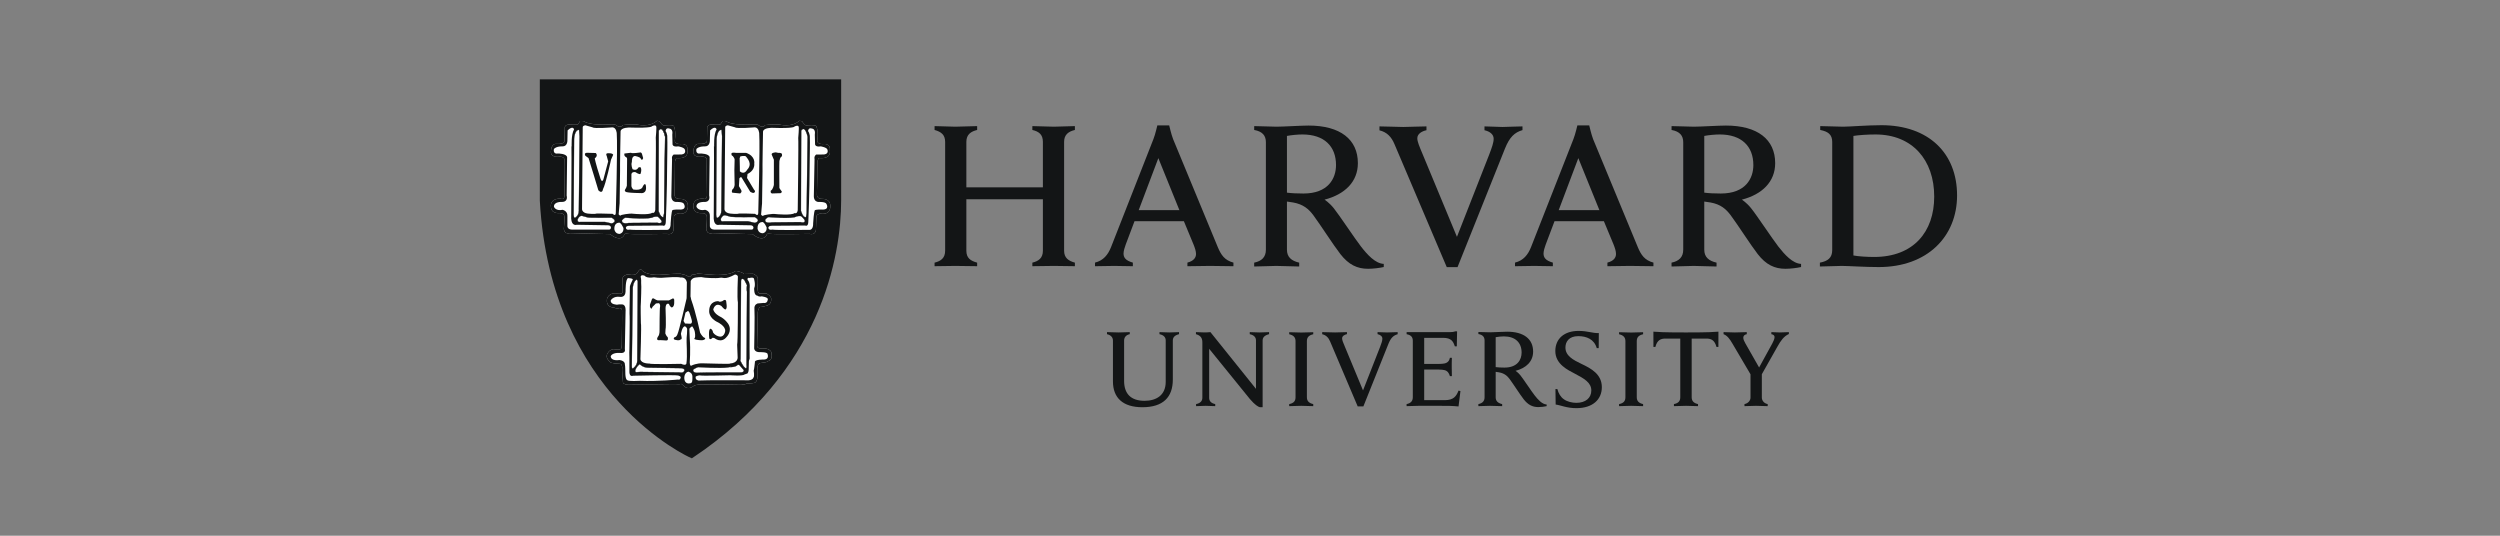 <svg width="140" height="30" viewBox="0 0 140 30" fill="none" xmlns="http://www.w3.org/2000/svg">
<rect x="0" y="0" width="140" height="30" fill="#808080" stroke="none"/>
<mask id="mask0_6966_10835" style="mask-type:luminance" maskUnits="userSpaceOnUse" x="28" y="3" width="84" height="24">
<path d="M28.371 3.499H111.371V26.499H28.371V3.499Z" fill="white"/>
</mask>
<g mask="url(#mask0_6966_10835)">
<path d="M62.325 19.075C62.325 18.897 62.215 18.766 61.992 18.714V18.599C62.116 18.599 62.528 18.617 62.643 18.617C62.743 18.617 63.142 18.599 63.266 18.599V18.714C63.059 18.757 62.95 18.887 62.95 19.075V21.328C62.95 22.042 63.32 22.445 64.094 22.445C64.761 22.445 65.28 22.128 65.28 21.381V19.066C65.28 18.898 65.18 18.766 64.931 18.714V18.599C65.022 18.599 65.362 18.617 65.478 18.617C65.578 18.617 65.935 18.599 66.026 18.599V18.714C65.785 18.775 65.678 18.89 65.678 19.066V21.257C65.678 22.241 65.138 22.805 63.972 22.805C62.887 22.805 62.325 22.283 62.325 21.359V19.075Z" fill="#131516"/>
<path d="M66.98 22.629C67.232 22.579 67.332 22.444 67.332 22.277V19.163C67.332 18.898 67.199 18.779 66.973 18.714V18.599C67.101 18.609 67.316 18.615 67.425 18.615C67.525 18.615 67.68 18.613 67.784 18.599L70.335 21.776V19.066C70.335 18.899 70.235 18.766 69.986 18.714V18.599C70.078 18.599 70.406 18.617 70.522 18.617C70.624 18.617 70.975 18.599 71.068 18.599V18.714C70.825 18.775 70.707 18.89 70.707 19.066V22.805H70.554C70.457 22.782 70.274 22.672 69.996 22.348L67.713 19.532V22.277C67.713 22.444 67.804 22.577 68.053 22.629V22.744C67.962 22.744 67.634 22.726 67.517 22.726C67.417 22.726 67.072 22.744 66.98 22.744V22.629Z" fill="#131516"/>
<path d="M87.105 21.789H87.213C87.27 22.021 87.396 22.234 87.573 22.356C87.756 22.493 88.043 22.559 88.276 22.559C88.789 22.559 89.114 22.289 89.114 21.863C89.114 21.422 88.698 21.193 88.198 20.929C87.827 20.732 87.098 20.407 87.098 19.66C87.098 18.964 87.599 18.531 88.4 18.531C88.929 18.531 89.177 18.668 89.534 18.651L89.527 19.495H89.418C89.275 18.997 88.849 18.824 88.382 18.824C87.859 18.824 87.664 19.14 87.664 19.462C87.664 19.923 88.09 20.155 88.572 20.383C89.114 20.639 89.703 20.962 89.703 21.682C89.703 22.363 89.2 22.857 88.28 22.857C87.733 22.857 87.404 22.691 87.117 22.654L87.105 21.789Z" fill="#131516"/>
<path d="M98.069 21.029L97.03 19.264C96.853 18.955 96.717 18.791 96.519 18.714V18.599C96.662 18.599 97.046 18.617 97.155 18.617C97.254 18.617 97.669 18.599 97.819 18.599V18.714C97.686 18.739 97.624 18.809 97.624 18.915C97.624 19.009 97.684 19.129 97.744 19.234C97.804 19.338 98.51 20.579 98.51 20.579L99.248 19.235C99.322 19.1 99.375 18.966 99.375 18.878C99.375 18.798 99.321 18.731 99.196 18.714V18.599C99.32 18.599 99.583 18.617 99.666 18.617C99.75 18.617 100.052 18.599 100.176 18.599V18.706C99.892 18.829 99.715 19.093 99.543 19.398L98.599 21.07M98.663 20.859V22.269C98.663 22.409 98.764 22.584 98.991 22.629V22.744C98.864 22.744 98.451 22.726 98.331 22.726C98.231 22.726 97.834 22.744 97.691 22.744V22.629C97.919 22.584 98.028 22.409 98.028 22.269V20.921" fill="#131516"/>
<path d="M78.771 18.599H81.206C81.281 18.599 81.413 18.59 81.489 18.556H81.597L81.581 19.394H81.472C81.38 19.13 81.284 18.919 80.812 18.919H79.755V20.38H80.57C80.689 20.38 80.833 20.369 80.895 20.353C81.078 20.311 81.159 20.203 81.196 20.038H81.305C81.297 20.164 81.297 20.452 81.297 20.537C81.297 20.623 81.305 20.927 81.305 21.064H81.196C81.143 20.899 81.072 20.773 80.895 20.727C80.833 20.71 80.686 20.695 80.57 20.695H79.755V22.409H80.905C81.407 22.409 81.553 22.187 81.678 21.874L81.785 21.9L81.678 22.761C81.305 22.726 81.08 22.726 80.656 22.726H79.441C79.324 22.726 78.894 22.744 78.769 22.744V22.629C78.989 22.585 79.117 22.47 79.117 22.247V19.079C79.117 18.882 79.017 18.759 78.771 18.716V18.599Z" fill="#131516"/>
<path d="M72.55 19.101C72.55 18.889 72.43 18.772 72.196 18.718V18.604C72.326 18.604 72.749 18.622 72.872 18.622C72.975 18.622 73.41 18.604 73.542 18.604V18.718C73.309 18.772 73.186 18.878 73.186 19.101V22.248C73.186 22.46 73.307 22.576 73.542 22.629V22.744C73.41 22.744 72.994 22.726 72.872 22.726C72.767 22.726 72.326 22.744 72.195 22.744V22.629C72.435 22.581 72.55 22.47 72.55 22.248V19.101Z" fill="#131516"/>
<path d="M91.023 19.101C91.023 18.889 90.902 18.772 90.668 18.718V18.604C90.799 18.604 91.222 18.622 91.344 18.622C91.448 18.622 91.882 18.604 92.014 18.604V18.718C91.781 18.772 91.659 18.878 91.659 19.101V22.248C91.659 22.46 91.779 22.576 92.014 22.629V22.744C91.883 22.744 91.467 22.726 91.344 22.726C91.241 22.726 90.799 22.744 90.668 22.744V22.629C90.907 22.581 91.023 22.47 91.023 22.248V19.101Z" fill="#131516"/>
<path d="M94.411 18.617C93.076 18.617 92.863 18.591 92.59 18.573L92.592 19.427H92.701C92.8 19.048 92.999 18.96 93.257 18.96H94.095V22.248C94.095 22.47 93.98 22.581 93.74 22.629V22.744C93.871 22.744 94.316 22.726 94.419 22.726C94.541 22.726 94.959 22.744 95.089 22.744V22.629C94.853 22.576 94.734 22.46 94.734 22.248V18.96H95.564C95.832 18.96 96.023 19.056 96.122 19.427H96.23L96.232 18.573C95.961 18.591 95.747 18.617 94.411 18.617Z" fill="#131516"/>
<path d="M83.758 22.248C83.758 22.46 83.886 22.576 84.121 22.629V22.744C83.991 22.744 83.564 22.726 83.442 22.726C83.337 22.726 82.921 22.744 82.789 22.744V22.629C83.007 22.584 83.136 22.47 83.136 22.248V19.069C83.136 18.873 83.036 18.75 82.79 18.706V18.592C82.921 18.592 83.334 18.609 83.45 18.609C83.641 18.609 84.184 18.575 84.398 18.575C85.334 18.575 85.855 18.985 85.855 19.688C85.855 20.24 85.467 20.613 84.87 20.766C84.87 20.766 85.006 20.85 85.142 21.017C85.307 21.223 85.753 21.901 85.938 22.138C86.122 22.375 86.359 22.64 86.612 22.652V22.745C86.49 22.773 86.296 22.797 86.147 22.797C85.829 22.797 85.576 22.678 85.329 22.363C85.116 22.088 84.754 21.518 84.541 21.229C84.405 21.046 84.24 20.902 83.938 20.85C83.88 20.839 83.825 20.831 83.758 20.822V22.248ZM83.758 20.558C83.883 20.576 84.066 20.585 84.247 20.585C84.98 20.585 85.21 20.139 85.21 19.744C85.21 19.185 84.858 18.838 84.217 18.838C84.084 18.838 83.892 18.856 83.758 18.883V20.558Z" fill="#131516"/>
<path d="M74.483 19.114C74.397 18.914 74.266 18.768 74.043 18.716V18.599C74.182 18.599 74.663 18.617 74.769 18.617C74.866 18.617 75.286 18.599 75.429 18.599V18.712C75.302 18.738 75.158 18.812 75.158 18.95C75.158 19.048 75.214 19.182 75.321 19.434L76.329 21.863L77.284 19.43C77.359 19.233 77.413 19.081 77.413 18.965C77.413 18.836 77.301 18.747 77.143 18.712V18.599C77.27 18.599 77.58 18.617 77.677 18.617C77.765 18.617 78.13 18.599 78.269 18.599V18.716C78.031 18.784 77.886 18.923 77.753 19.252L76.349 22.759H76.031L74.483 19.114Z" fill="#131516"/>
<path d="M78.083 8.054C77.921 7.674 77.672 7.398 77.25 7.299V7.078C77.512 7.078 78.384 7.111 78.584 7.111C78.769 7.111 79.613 7.078 79.882 7.078V7.293C79.643 7.342 79.369 7.484 79.369 7.744C79.369 7.928 79.477 8.182 79.677 8.658L81.589 13.263L83.398 8.65C83.54 8.277 83.645 7.992 83.645 7.771C83.645 7.525 83.431 7.359 83.131 7.293V7.078C83.37 7.078 83.952 7.111 84.137 7.111C84.305 7.111 84.996 7.078 85.259 7.078V7.286C84.808 7.416 84.532 7.69 84.281 8.313L81.621 14.961H81.019L78.083 8.054Z" fill="#131516"/>
<path d="M52.336 14.708C52.683 14.624 52.928 14.457 52.928 14.04V7.945C52.928 7.545 52.7 7.379 52.336 7.278V7.062C52.518 7.062 53.304 7.095 53.495 7.095C53.715 7.095 54.539 7.062 54.72 7.062V7.278C54.373 7.362 54.116 7.529 54.116 7.945V10.491H58.402V7.945C58.402 7.529 58.174 7.362 57.812 7.278V7.062C57.993 7.062 58.801 7.095 59.021 7.095C59.211 7.095 60.015 7.062 60.194 7.062V7.278C59.847 7.362 59.59 7.529 59.59 7.945V14.04C59.59 14.44 59.831 14.608 60.194 14.708V14.907C60.015 14.907 59.211 14.891 59.021 14.891C58.801 14.891 57.993 14.907 57.812 14.907V14.708C58.156 14.624 58.402 14.457 58.402 14.04V11.159H54.116V14.04C54.116 14.457 54.357 14.608 54.72 14.708V14.907C54.539 14.907 53.715 14.891 53.495 14.891C53.304 14.891 52.518 14.907 52.336 14.907V14.708Z" fill="#131516"/>
<path d="M101.914 14.708C102.359 14.624 102.604 14.437 102.604 14.007V7.945C102.604 7.527 102.362 7.362 101.932 7.278V7.062C102.18 7.062 102.986 7.095 103.209 7.095C103.57 7.095 104.575 7.011 105.358 7.011C107.995 7.011 109.596 8.571 109.596 10.943C109.596 13.248 107.93 14.956 105.211 14.956C104.427 14.956 103.498 14.891 103.134 14.891C102.913 14.891 102.161 14.924 101.914 14.924V14.708ZM103.791 14.306C104.06 14.358 104.556 14.39 104.947 14.39C107.162 14.39 108.316 12.978 108.316 11.008C108.316 8.966 107.099 7.53 105.028 7.53C104.605 7.53 104.076 7.563 103.791 7.612V14.306Z" fill="#131516"/>
<path d="M72.069 13.984C72.069 14.388 72.311 14.608 72.755 14.708V14.924C72.507 14.924 71.701 14.891 71.469 14.891C71.273 14.891 70.481 14.924 70.234 14.924V14.708C70.647 14.624 70.89 14.406 70.89 13.984V7.966C70.89 7.596 70.701 7.362 70.235 7.278V7.062C70.483 7.062 71.265 7.095 71.484 7.095C71.847 7.095 72.875 7.031 73.28 7.031C75.054 7.031 76.041 7.808 76.041 9.136C76.041 10.184 75.304 10.889 74.174 11.18C74.174 11.18 74.43 11.338 74.688 11.656C75.001 12.046 75.865 13.355 76.214 13.804C76.563 14.253 77.011 14.755 77.49 14.778V14.954C77.26 15.007 76.893 15.052 76.612 15.052C76.008 15.052 75.528 14.828 75.061 14.228C74.658 13.708 73.954 12.603 73.55 12.057C73.293 11.709 72.982 11.438 72.411 11.338C72.299 11.318 72.193 11.302 72.069 11.287V13.984ZM72.069 10.788C72.304 10.821 72.65 10.837 72.994 10.837C74.381 10.837 74.817 9.992 74.817 9.245C74.817 8.184 74.15 7.53 72.935 7.53C72.685 7.53 72.32 7.563 72.069 7.612V10.788Z" fill="#131516"/>
<path d="M95.439 13.984C95.439 14.388 95.682 14.608 96.127 14.708V14.924C95.879 14.924 95.074 14.891 94.842 14.891C94.642 14.891 93.854 14.924 93.606 14.924V14.708C94.017 14.624 94.261 14.406 94.261 13.984V7.966C94.261 7.596 94.07 7.362 93.607 7.278V7.062C93.855 7.062 94.635 7.095 94.856 7.095C95.219 7.095 96.247 7.031 96.65 7.031C98.426 7.031 99.41 7.808 99.41 9.136C99.41 10.184 98.675 10.889 97.544 11.18C97.544 11.18 97.802 11.338 98.058 11.656C98.374 12.046 99.237 13.355 99.585 13.804C99.936 14.253 100.383 14.755 100.86 14.778V14.954C100.633 15.007 100.264 15.052 99.986 15.052C99.38 15.052 98.898 14.828 98.432 14.228C98.029 13.708 97.328 12.603 96.921 12.057C96.663 11.709 96.353 11.438 95.784 11.338C95.67 11.318 95.565 11.302 95.439 11.287V13.984ZM95.439 10.788C95.677 10.821 96.022 10.837 96.366 10.837C97.753 10.837 98.188 9.992 98.188 9.245C98.188 8.184 97.52 7.53 96.308 7.53C96.055 7.53 95.692 7.563 95.439 7.612V10.788Z" fill="#131516"/>
<path d="M61.321 14.706C61.79 14.59 62.048 14.268 62.219 13.838L64.593 7.787C64.694 7.537 64.811 7.022 64.811 7.022H65.475C65.475 7.022 65.594 7.538 65.693 7.789L68.202 13.854C68.381 14.272 68.574 14.574 69.073 14.706L69.072 14.908C68.8 14.908 67.956 14.891 67.764 14.891C67.573 14.891 66.766 14.908 66.495 14.908L66.496 14.706C66.861 14.611 66.977 14.415 66.977 14.224C66.977 14.062 66.913 13.88 66.837 13.69L66.297 12.387H63.533L63.039 13.698C62.984 13.846 62.918 14.056 62.918 14.197C62.918 14.416 63.026 14.59 63.44 14.706L63.44 14.908C63.194 14.908 62.546 14.891 62.394 14.891L61.32 14.908L61.321 14.706ZM66.047 11.769L64.867 8.856L63.767 11.769H66.047Z" fill="#131516"/>
<path d="M84.841 14.706C85.31 14.59 85.568 14.268 85.738 13.838L88.113 7.787C88.214 7.537 88.333 7.022 88.333 7.022H88.997C88.997 7.022 89.115 7.538 89.213 7.789L91.723 13.854C91.9 14.272 92.096 14.574 92.593 14.706L92.592 14.908C92.321 14.908 91.476 14.891 91.282 14.891C91.093 14.891 90.287 14.908 90.015 14.908V14.706C90.383 14.611 90.496 14.415 90.496 14.224C90.496 14.062 90.434 13.88 90.359 13.69L89.817 12.387H87.053L86.558 13.698C86.503 13.846 86.438 14.056 86.438 14.197C86.438 14.416 86.546 14.59 86.96 14.706V14.908C86.714 14.908 86.067 14.891 85.914 14.891L84.84 14.908L84.841 14.706ZM89.567 11.769L88.386 8.856L87.287 11.769H89.567Z" fill="#131516"/>
<path d="M30.418 4.616H46.97V11.239C46.97 14.273 45.904 20.709 38.756 25.498C38.756 25.498 31.011 22.072 30.418 11.239V4.616Z" fill="#131516"/>
<path d="M30.383 4.598H46.951V11.226C46.951 14.261 45.884 20.701 38.729 25.493C38.729 25.493 30.977 22.065 30.383 11.226V4.598Z" stroke="#131516" stroke-width="0.307"/>
<path d="M42.945 13.126C42.945 13.126 42.797 13.625 42.141 13.113L39.887 13.055C39.887 13.055 39.592 13.155 39.552 12.829C39.552 12.829 39.606 12.175 39.579 12.118C39.579 12.118 39.592 11.934 39.296 11.934C39.296 11.934 38.841 11.99 38.828 11.563C38.828 11.563 38.748 11.109 39.378 11.124C39.378 11.124 39.579 11.223 39.592 10.953C39.592 10.953 39.566 9.105 39.579 8.964C39.579 8.964 39.633 8.794 39.324 8.765C39.324 8.765 38.882 8.864 38.828 8.553C38.828 8.553 38.801 8.084 39.096 8.055C39.096 8.055 39.458 8.084 39.525 7.984C39.525 7.984 39.606 8.04 39.592 7.701L39.606 7.117C39.606 7.117 39.645 6.961 39.873 6.976C39.873 6.976 40.289 7.005 40.344 6.961C40.344 6.961 40.437 6.834 40.464 6.776C40.464 6.776 40.679 6.762 40.719 6.82C40.719 6.82 41.041 7.047 42.261 6.961C42.261 6.961 42.449 6.961 42.489 7.018C42.489 7.018 42.717 7.203 42.851 7.005C42.851 7.005 43.052 6.961 43.656 6.976C43.656 6.976 44.314 7.16 44.768 6.762L44.916 6.791C44.916 6.791 45.104 7.117 45.238 7.018C45.238 7.018 45.641 6.976 45.707 7.061C45.707 7.061 45.841 7.273 45.774 7.829C45.774 7.829 45.695 8.07 46.083 8.07C46.083 8.07 46.527 7.984 46.472 8.424C46.472 8.424 46.593 8.922 45.856 8.851C45.856 8.851 45.761 8.993 45.774 9.093C45.774 9.093 45.761 10.711 45.748 10.897C45.748 10.897 45.735 11.153 46.056 11.138C46.056 11.138 46.486 11.109 46.5 11.521C46.5 11.521 46.553 12.061 45.935 11.961C45.935 11.961 45.748 11.99 45.72 12.118L45.695 12.829C45.695 12.829 45.707 13.184 45.333 13.098C45.279 13.098 43.241 13.142 43.066 13.085C43.066 13.085 42.971 13.071 42.945 13.126Z" fill="white"/>
<path d="M38.614 15.501C38.614 15.501 38.708 15.459 38.735 15.389C38.735 15.389 39.017 15.36 39.056 15.317L39.942 15.389C39.942 15.389 40.813 15.459 41.189 15.174C41.189 15.174 41.324 15.174 41.418 15.217C41.418 15.217 41.605 15.26 41.658 15.344L42.168 15.33C42.168 15.33 42.464 15.43 42.436 15.629V15.884C42.436 15.884 42.382 16.396 42.516 16.425H42.906C42.906 16.425 43.228 16.581 43.188 16.78C43.188 16.78 43.201 17.063 42.92 17.12C42.92 17.12 42.637 17.205 42.544 17.192C42.544 17.192 42.45 17.319 42.436 17.476L42.397 19.337C42.397 19.337 42.37 19.536 42.652 19.507C42.652 19.507 43.066 19.465 43.188 19.707C43.188 19.707 43.295 20.118 43.081 20.189L42.92 20.274L42.571 20.333C42.571 20.333 42.424 20.346 42.41 20.615V21.112C42.41 21.112 42.424 21.454 42.168 21.454L41.793 21.483C41.793 21.483 41.699 21.567 41.512 21.51C41.512 21.51 39.231 21.554 39.151 21.525L38.882 21.582C38.882 21.582 38.587 21.866 38.346 21.652L38.158 21.496C38.158 21.496 38.024 21.525 37.971 21.51C37.917 21.496 35.449 21.539 35.449 21.539C35.449 21.539 34.926 21.596 34.886 21.411C34.886 21.411 34.819 20.687 34.846 20.6C34.846 20.6 34.846 20.388 34.725 20.374C34.725 20.374 34.202 20.346 34.189 20.288C34.189 20.288 33.907 20.076 33.987 19.863C33.987 19.863 34.082 19.578 34.363 19.55C34.363 19.55 34.792 19.622 34.792 19.494C34.792 19.494 34.819 19.408 34.819 19.267C34.819 19.267 34.846 17.575 34.832 17.462C34.832 17.462 34.872 17.249 34.698 17.249C34.698 17.249 34.51 17.305 34.39 17.22C34.39 17.22 34.068 17.235 34.001 16.964C34.001 16.964 33.947 16.794 34.027 16.651C34.027 16.651 34.175 16.339 34.604 16.439C34.604 16.439 34.846 16.51 34.872 16.326L34.86 15.643C34.86 15.643 34.805 15.459 35.141 15.36C35.141 15.36 35.57 15.487 35.704 15.26C35.704 15.26 35.852 14.947 35.971 15.16C35.971 15.16 36.227 15.416 36.924 15.389C36.924 15.389 38.132 15.288 38.158 15.344C38.158 15.344 38.453 15.389 38.533 15.487L38.614 15.501Z" fill="white"/>
<path d="M34.968 13.126C34.968 13.126 34.82 13.625 34.163 13.112L31.91 13.055C31.91 13.055 31.615 13.155 31.575 12.828C31.575 12.828 31.628 12.175 31.601 12.118C31.601 12.118 31.615 11.933 31.319 11.933C31.319 11.933 30.864 11.991 30.851 11.564C30.851 11.564 30.77 11.108 31.4 11.124C31.4 11.124 31.601 11.223 31.615 10.953C31.615 10.953 31.588 9.106 31.601 8.964C31.601 8.964 31.655 8.795 31.347 8.766C31.347 8.766 30.904 8.864 30.851 8.552C30.851 8.552 30.824 8.084 31.118 8.055C31.118 8.055 31.48 8.084 31.548 7.986C31.548 7.986 31.628 8.041 31.615 7.699L31.628 7.117C31.628 7.117 31.669 6.961 31.896 6.975C31.896 6.975 32.313 7.004 32.367 6.961C32.367 6.961 32.46 6.834 32.486 6.776C32.486 6.776 32.702 6.763 32.742 6.818C32.742 6.818 33.063 7.047 34.285 6.961C34.285 6.961 34.472 6.961 34.512 7.018C34.512 7.018 34.74 7.203 34.874 7.004C34.874 7.004 35.075 6.961 35.679 6.975C35.679 6.975 36.335 7.16 36.792 6.763L36.939 6.792C36.939 6.792 37.126 7.117 37.262 7.018C37.262 7.018 37.663 6.975 37.731 7.061C37.731 7.061 37.865 7.274 37.797 7.829C37.797 7.829 37.717 8.07 38.106 8.07C38.106 8.07 38.548 7.986 38.495 8.424C38.495 8.424 38.616 8.922 37.879 8.851C37.879 8.851 37.784 8.993 37.797 9.093C37.797 9.093 37.784 10.711 37.771 10.897C37.771 10.897 37.758 11.151 38.08 11.138C38.08 11.138 38.509 11.108 38.522 11.522C38.522 11.522 38.575 12.061 37.959 11.961C37.959 11.961 37.771 11.991 37.743 12.118L37.717 12.828C37.717 12.828 37.731 13.184 37.354 13.099C37.301 13.099 35.263 13.141 35.088 13.085C35.088 13.085 34.995 13.071 34.968 13.126Z" fill="white"/>
<path d="M42.945 13.126C42.945 13.126 42.797 13.625 42.141 13.113L39.887 13.055C39.887 13.055 39.592 13.155 39.552 12.829C39.552 12.829 39.606 12.175 39.579 12.118C39.579 12.118 39.592 11.934 39.296 11.934C39.296 11.934 38.841 11.99 38.828 11.563C38.828 11.563 38.748 11.109 39.378 11.124C39.378 11.124 39.579 11.223 39.592 10.953C39.592 10.953 39.566 9.105 39.579 8.964C39.579 8.964 39.633 8.794 39.324 8.765C39.324 8.765 38.882 8.864 38.828 8.553C38.828 8.553 38.801 8.084 39.096 8.055C39.096 8.055 39.458 8.084 39.525 7.984C39.525 7.984 39.606 8.04 39.592 7.701L39.606 7.117C39.606 7.117 39.645 6.961 39.873 6.976C39.873 6.976 40.289 7.005 40.344 6.961C40.344 6.961 40.437 6.834 40.464 6.776C40.464 6.776 40.679 6.762 40.719 6.82C40.719 6.82 41.041 7.047 42.261 6.961C42.261 6.961 42.449 6.961 42.489 7.018C42.489 7.018 42.717 7.203 42.851 7.005C42.851 7.005 43.052 6.961 43.656 6.976C43.656 6.976 44.314 7.16 44.768 6.762L44.916 6.791C44.916 6.791 45.104 7.117 45.238 7.018C45.238 7.018 45.641 6.976 45.707 7.061C45.707 7.061 45.841 7.273 45.774 7.829C45.774 7.829 45.695 8.07 46.083 8.07C46.083 8.07 46.527 7.984 46.472 8.424C46.472 8.424 46.593 8.922 45.856 8.851C45.856 8.851 45.761 8.993 45.774 9.093C45.774 9.093 45.761 10.711 45.748 10.897C45.748 10.897 45.735 11.153 46.056 11.138C46.056 11.138 46.486 11.109 46.5 11.521C46.5 11.521 46.553 12.061 45.935 11.961C45.935 11.961 45.748 11.99 45.72 12.118L45.695 12.829C45.695 12.829 45.707 13.184 45.333 13.098C45.279 13.098 43.241 13.142 43.066 13.085C43.066 13.085 42.971 13.071 42.945 13.126Z" fill="#131516"/>
<path d="M42.945 13.127C42.945 13.127 42.797 13.625 42.141 13.113L39.887 13.055C39.887 13.055 39.592 13.156 39.552 12.829C39.552 12.829 39.607 12.175 39.579 12.118C39.579 12.118 39.592 11.934 39.297 11.934C39.297 11.934 38.841 11.991 38.828 11.564C38.828 11.564 38.748 11.109 39.378 11.124C39.378 11.124 39.579 11.223 39.592 10.953C39.592 10.953 39.566 9.105 39.579 8.964C39.579 8.964 39.633 8.794 39.324 8.765C39.324 8.765 38.881 8.864 38.828 8.553C38.828 8.553 38.801 8.083 39.096 8.055C39.096 8.055 39.458 8.083 39.525 7.984C39.525 7.984 39.607 8.04 39.592 7.7L39.607 7.116C39.607 7.116 39.645 6.961 39.874 6.976C39.874 6.976 40.29 7.004 40.344 6.961C40.344 6.961 40.437 6.834 40.465 6.776C40.465 6.776 40.679 6.762 40.719 6.819C40.719 6.819 41.041 7.046 42.262 6.961C42.262 6.961 42.45 6.961 42.489 7.018C42.489 7.018 42.718 7.202 42.852 7.004C42.852 7.004 43.053 6.961 43.656 6.976C43.656 6.976 44.314 7.16 44.769 6.762L44.917 6.79C44.917 6.79 45.105 7.116 45.239 7.018C45.239 7.018 45.641 6.976 45.708 7.06C45.708 7.06 45.842 7.273 45.775 7.828C45.775 7.828 45.695 8.069 46.084 8.069C46.084 8.069 46.527 7.984 46.472 8.424C46.472 8.424 46.593 8.921 45.856 8.85C45.856 8.85 45.762 8.992 45.775 9.093C45.775 9.093 45.762 10.711 45.749 10.897C45.749 10.897 45.735 11.152 46.057 11.139C46.057 11.139 46.487 11.109 46.501 11.521C46.501 11.521 46.553 12.061 45.936 11.961C45.936 11.961 45.749 11.991 45.721 12.118L45.695 12.829C45.695 12.829 45.708 13.184 45.334 13.098C45.28 13.098 43.241 13.142 43.066 13.085C43.066 13.085 42.971 13.071 42.945 13.127Z" stroke="#131516" stroke-width="0.013"/>
<path d="M40.409 7.273C40.409 7.273 40.436 7.558 40.436 7.63C40.436 7.7 40.396 11.735 40.396 11.735C40.396 11.735 40.436 12.047 40.182 12.204C40.182 12.204 40.114 12.231 40.102 12.033L40.128 7.772C40.128 7.772 40.155 7.245 40.409 7.273Z" fill="white"/>
<path d="M40.411 7.273C40.411 7.273 40.437 7.557 40.437 7.629C40.437 7.7 40.398 11.735 40.398 11.735C40.398 11.735 40.437 12.047 40.183 12.204C40.183 12.204 40.115 12.232 40.102 12.033L40.129 7.772C40.129 7.772 40.155 7.245 40.411 7.273Z" stroke="#131516" stroke-width="0.016"/>
<path d="M39.968 12.246C39.968 12.246 39.994 8.24 39.981 8.169C39.968 8.099 39.994 8.227 39.994 8.227C39.994 8.227 39.954 7.529 40.129 7.245C40.129 7.245 40.074 7.004 39.766 7.302L39.752 7.884C39.752 7.884 39.752 8.211 39.471 8.197C39.471 8.197 39.149 8.182 39.002 8.339C39.002 8.339 38.921 8.652 39.229 8.596C39.229 8.596 39.712 8.596 39.739 8.807L39.712 10.953C39.712 10.953 39.82 11.31 39.445 11.31C39.445 11.31 38.987 11.279 39.002 11.578C39.002 11.578 39.096 11.833 39.485 11.749C39.485 11.749 39.766 11.804 39.752 12.09V12.629C39.752 12.629 39.725 12.844 39.994 12.857H42.086C42.086 12.857 42.193 12.871 42.193 12.729C42.193 12.729 42.18 12.616 42.019 12.616L40.276 12.587C40.276 12.587 39.994 12.687 39.968 12.246Z" fill="white"/>
<path d="M40.37 12.239C40.37 12.239 40.316 12.438 40.517 12.396H41.899L42.273 12.483C42.273 12.483 42.662 12.382 42.273 12.155C42.273 12.155 41.04 12.168 40.933 12.141C40.933 12.141 40.678 12.07 40.623 12.056C40.623 12.056 40.49 11.999 40.37 12.239Z" fill="white"/>
<path d="M40.37 12.239C40.37 12.239 40.316 12.438 40.517 12.397H41.899L42.274 12.483C42.274 12.483 42.663 12.382 42.274 12.155C42.274 12.155 41.04 12.168 40.933 12.141C40.933 12.141 40.678 12.07 40.623 12.055C40.623 12.055 40.49 11.999 40.37 12.239Z" stroke="#131516" stroke-width="0.016"/>
<path d="M42.664 12.438C42.664 12.438 42.409 12.438 42.422 12.794C42.422 12.794 42.449 13.063 42.717 13.063C42.717 13.063 42.958 13.021 42.932 12.737C42.932 12.737 42.785 12.382 42.664 12.438Z" fill="white"/>
<path d="M42.85 12.297C42.85 12.297 42.971 12.155 43.052 12.155C43.052 12.155 44.393 12.283 44.62 12.113C44.62 12.113 44.822 12.07 44.876 12.113C44.876 12.113 45.077 12.283 45.077 12.382C45.077 12.382 45.063 12.511 44.822 12.438C44.822 12.438 43.306 12.454 43.226 12.454C43.226 12.454 42.809 12.552 42.85 12.297Z" fill="white"/>
<path d="M42.85 12.297C42.85 12.297 42.971 12.155 43.052 12.155C43.052 12.155 44.394 12.282 44.62 12.112C44.62 12.112 44.823 12.07 44.877 12.112C44.877 12.112 45.077 12.282 45.077 12.383C45.077 12.383 45.064 12.511 44.823 12.438C44.823 12.438 43.306 12.454 43.226 12.454C43.226 12.454 42.809 12.553 42.85 12.297Z" stroke="#131516" stroke-width="0.016"/>
<path d="M43.027 12.758C43.027 12.758 43.027 12.643 43.215 12.643L45.092 12.629C45.092 12.629 45.267 12.729 45.267 12.388C45.267 12.388 45.336 10.839 45.342 9.135C45.344 8.627 45.366 8.094 45.349 7.601C45.349 7.601 45.307 7.388 45.253 7.344C45.253 7.344 45.253 7.117 45.482 7.203C45.482 7.203 45.683 7.217 45.629 7.545L45.643 8.04C45.643 8.04 45.603 8.254 45.964 8.197C45.964 8.197 46.326 8.254 46.34 8.395C46.34 8.395 46.447 8.681 46.019 8.652H45.709C45.709 8.652 45.575 8.737 45.615 8.908L45.575 10.968C45.575 10.968 45.548 11.323 45.87 11.309C45.87 11.309 46.205 11.294 46.273 11.409C46.273 11.409 46.502 11.763 46.005 11.735C46.005 11.735 45.696 11.72 45.629 11.778C45.629 11.778 45.575 11.848 45.535 12.517C45.535 12.517 45.563 12.915 45.281 12.871C45.281 12.871 43.416 12.899 43.242 12.857C43.242 12.857 43.054 12.915 43.027 12.758Z" fill="white"/>
<path d="M40.611 7.144L40.57 11.706C40.57 11.706 40.557 11.918 40.893 11.96C40.893 11.96 41.281 12.003 41.374 11.96C41.374 11.96 41.631 11.946 42.287 11.975C42.287 11.975 42.449 12.147 42.462 11.932C42.462 11.932 42.568 8.24 42.516 7.471C42.516 7.471 42.501 7.144 42.274 7.13C42.274 7.13 41.255 7.217 41.161 7.13L40.758 7.017C40.758 7.017 40.597 7.031 40.611 7.144Z" fill="white"/>
<path d="M42.729 7.372C42.729 7.372 42.689 9.518 42.702 9.589L42.675 11.392L42.621 12.018C42.621 12.018 42.702 12.146 42.769 12.061C42.769 12.061 43.198 11.946 43.466 11.99C43.466 11.99 44.326 12.075 44.499 11.932C44.499 11.932 44.634 12.003 44.673 11.775C44.673 11.775 44.726 7.799 44.701 7.728C44.701 7.728 44.753 7.158 44.726 7.103C44.726 7.103 44.714 6.975 44.486 7.088C44.486 7.088 44.512 7.202 43.239 7.158C43.239 7.158 42.756 7.144 42.729 7.372Z" fill="white"/>
<path d="M44.865 7.316L44.852 11.805C44.852 11.805 44.959 12.204 45.133 12.162C45.133 12.162 45.159 12.076 45.172 11.934L45.226 7.657C45.226 7.657 45.091 6.976 44.865 7.316Z" fill="white"/>
<path d="M44.865 7.316L44.852 11.805C44.852 11.805 44.959 12.204 45.133 12.162C45.133 12.162 45.16 12.076 45.173 11.934L45.227 7.656C45.227 7.656 45.092 6.976 44.865 7.316Z" stroke="#131516" stroke-width="0.016"/>
<path d="M43.216 8.66C43.176 8.547 43.444 8.532 43.444 8.532L43.579 8.56C43.673 8.547 43.767 8.589 43.767 8.589C43.86 8.745 43.699 8.83 43.699 8.83L43.646 9.016C43.632 9.172 43.646 10.522 43.646 10.522C43.673 10.592 43.78 10.719 43.78 10.719C43.78 10.848 43.632 10.82 43.632 10.82L43.243 10.834C43.123 10.82 43.163 10.677 43.163 10.677C43.297 10.606 43.337 10.35 43.337 10.35V8.944L43.216 8.66Z" fill="#131516"/>
<path d="M41.407 9.981L41.38 10.422L41.5 10.634C41.581 10.748 41.447 10.834 41.447 10.834L41.017 10.791C40.938 10.748 41.017 10.606 41.017 10.606C41.125 10.536 41.139 10.35 41.139 10.35L41.125 9.526L41.139 8.93C41.139 8.858 41.031 8.732 41.031 8.732C40.938 8.717 40.964 8.589 40.964 8.589C40.991 8.518 41.218 8.56 41.218 8.56H41.782C42.319 8.745 42.239 9.157 42.239 9.157C42.279 9.569 41.863 9.74 41.863 9.74L41.835 9.968L42.225 10.62C42.292 10.677 42.279 10.735 42.279 10.735C42.225 10.891 42.01 10.735 42.01 10.735L41.528 9.939C41.487 9.881 41.407 9.981 41.407 9.981ZM41.42 8.858C41.433 9.172 41.433 9.598 41.433 9.598C41.689 9.811 41.835 9.512 41.835 9.512C42.17 9.172 41.835 8.858 41.782 8.774C41.728 8.688 41.46 8.759 41.46 8.759L41.42 8.858Z" fill="#131516"/>
<path d="M38.614 15.501C38.614 15.501 38.708 15.459 38.735 15.389C38.735 15.389 39.017 15.36 39.056 15.317L39.942 15.389C39.942 15.389 40.813 15.459 41.189 15.174C41.189 15.174 41.324 15.174 41.418 15.217C41.418 15.217 41.605 15.26 41.658 15.344L42.168 15.33C42.168 15.33 42.464 15.43 42.436 15.629V15.884C42.436 15.884 42.382 16.396 42.516 16.425H42.906C42.906 16.425 43.228 16.581 43.188 16.78C43.188 16.78 43.201 17.063 42.92 17.12C42.92 17.12 42.637 17.205 42.544 17.192C42.544 17.192 42.45 17.319 42.436 17.476L42.397 19.337C42.397 19.337 42.37 19.536 42.652 19.507C42.652 19.507 43.066 19.465 43.188 19.707C43.188 19.707 43.295 20.118 43.081 20.189L42.92 20.274L42.571 20.333C42.571 20.333 42.424 20.346 42.41 20.615V21.112C42.41 21.112 42.424 21.454 42.168 21.454L41.793 21.483C41.793 21.483 41.699 21.567 41.512 21.51C41.512 21.51 39.231 21.554 39.151 21.525L38.882 21.582C38.882 21.582 38.587 21.866 38.346 21.652L38.158 21.496C38.158 21.496 38.024 21.525 37.971 21.51C37.917 21.496 35.449 21.539 35.449 21.539C35.449 21.539 34.926 21.596 34.886 21.411C34.886 21.411 34.819 20.687 34.846 20.6C34.846 20.6 34.846 20.388 34.725 20.374C34.725 20.374 34.202 20.346 34.189 20.288C34.189 20.288 33.907 20.076 33.987 19.863C33.987 19.863 34.082 19.578 34.363 19.55C34.363 19.55 34.792 19.622 34.792 19.494C34.792 19.494 34.819 19.408 34.819 19.267C34.819 19.267 34.846 17.575 34.832 17.462C34.832 17.462 34.872 17.249 34.698 17.249C34.698 17.249 34.51 17.305 34.39 17.22C34.39 17.22 34.068 17.235 34.001 16.964C34.001 16.964 33.947 16.794 34.027 16.651C34.027 16.651 34.175 16.339 34.604 16.439C34.604 16.439 34.846 16.51 34.872 16.326L34.86 15.643C34.86 15.643 34.805 15.459 35.141 15.36C35.141 15.36 35.57 15.487 35.704 15.26C35.704 15.26 35.852 14.947 35.971 15.16C35.971 15.16 36.227 15.416 36.924 15.389C36.924 15.389 38.132 15.288 38.158 15.344C38.158 15.344 38.453 15.389 38.533 15.487L38.614 15.501Z" fill="#131516"/>
<path d="M38.614 15.483C38.614 15.483 38.708 15.442 38.735 15.371C38.735 15.371 39.017 15.342 39.057 15.299L39.942 15.371C39.942 15.371 40.814 15.442 41.19 15.156C41.19 15.156 41.325 15.156 41.419 15.2C41.419 15.2 41.606 15.243 41.658 15.327L42.169 15.313C42.169 15.313 42.464 15.413 42.437 15.612V15.867C42.437 15.867 42.383 16.379 42.517 16.407H42.907C42.907 16.407 43.228 16.564 43.189 16.763C43.189 16.763 43.202 17.046 42.921 17.104C42.921 17.104 42.638 17.188 42.545 17.174C42.545 17.174 42.451 17.302 42.437 17.459L42.397 19.32C42.397 19.32 42.37 19.518 42.652 19.49C42.652 19.49 43.067 19.448 43.189 19.689C43.189 19.689 43.296 20.101 43.082 20.173L42.921 20.258L42.571 20.315C42.571 20.315 42.424 20.329 42.411 20.598V21.096C42.411 21.096 42.424 21.437 42.169 21.437L41.794 21.466C41.794 21.466 41.7 21.55 41.512 21.494C41.512 21.494 39.232 21.537 39.151 21.507L38.882 21.565C38.882 21.565 38.588 21.849 38.346 21.635L38.158 21.478C38.158 21.478 38.024 21.507 37.971 21.494C37.917 21.478 35.45 21.522 35.45 21.522C35.45 21.522 34.926 21.579 34.886 21.394C34.886 21.394 34.819 20.669 34.846 20.584C34.846 20.584 34.846 20.372 34.725 20.357C34.725 20.357 34.202 20.329 34.188 20.272C34.188 20.272 33.907 20.058 33.987 19.846C33.987 19.846 34.082 19.561 34.363 19.532C34.363 19.532 34.792 19.605 34.792 19.476C34.792 19.476 34.819 19.391 34.819 19.25C34.819 19.25 34.846 17.558 34.833 17.445C34.833 17.445 34.873 17.231 34.698 17.231C34.698 17.231 34.51 17.288 34.39 17.203C34.39 17.203 34.068 17.217 34.001 16.947C34.001 16.947 33.947 16.777 34.028 16.634C34.028 16.634 34.175 16.322 34.604 16.421C34.604 16.421 34.846 16.493 34.873 16.309L34.859 15.626C34.859 15.626 34.806 15.442 35.141 15.342C35.141 15.342 35.57 15.47 35.704 15.243C35.704 15.243 35.851 14.93 35.972 15.142C35.972 15.142 36.227 15.398 36.924 15.371C36.924 15.371 38.132 15.27 38.158 15.327C38.158 15.327 38.454 15.371 38.534 15.47L38.614 15.483Z" stroke="#131516" stroke-width="0.013"/>
<path d="M38.962 21.084C38.962 21.084 39.123 20.998 39.231 21.027C39.338 21.056 40.907 21.014 40.907 21.014C40.907 21.014 41.591 21.07 41.699 20.969L41.858 20.913C41.858 20.913 41.926 20.828 41.926 20.715C41.926 20.601 41.939 20.217 41.939 20.217L41.98 20.076C41.98 20.076 41.966 19.934 41.98 16.14C41.98 16.14 42.033 15.843 41.858 15.657C41.858 15.657 41.858 15.544 41.912 15.558C41.966 15.573 41.939 15.573 41.939 15.573C41.939 15.573 42.181 15.501 42.22 15.6C42.22 15.6 42.328 15.94 42.234 16.14C42.234 16.14 42.207 16.552 42.41 16.552C42.41 16.552 42.489 16.638 42.65 16.595C42.65 16.595 42.999 16.638 42.999 16.751C42.999 16.751 42.999 17.008 42.757 16.965L42.435 16.992C42.435 16.992 42.22 17.036 42.248 17.305C42.275 17.575 42.234 19.507 42.234 19.507C42.234 19.507 42.234 19.736 42.57 19.721C42.57 19.721 42.985 19.707 42.985 19.834C42.985 19.834 43.092 20.118 42.798 20.133C42.798 20.133 42.234 20.118 42.275 20.288C42.275 20.288 42.234 20.687 42.207 20.757C42.207 20.757 42.262 21.084 42.194 21.141C42.194 21.141 42.154 21.325 41.792 21.297C41.792 21.297 39.486 21.283 39.123 21.311C39.123 21.311 38.908 21.283 38.962 21.084Z" fill="white"/>
<path d="M38.546 20.814C38.546 20.814 38.774 20.856 38.774 21.084C38.774 21.311 38.787 21.439 38.653 21.467C38.519 21.496 38.372 21.454 38.332 21.269C38.291 21.084 38.358 20.856 38.546 20.814Z" fill="white"/>
<path d="M38.815 20.701C38.815 20.701 39.056 20.529 39.15 20.559C39.15 20.559 40.37 20.643 40.747 20.574C41.122 20.502 40.894 20.559 40.894 20.559C40.894 20.559 41.216 20.559 41.309 20.43C41.309 20.43 41.404 20.403 41.457 20.502L41.657 20.731C41.657 20.731 41.673 20.871 41.444 20.857C41.444 20.857 39.257 20.857 39.191 20.871C39.191 20.871 38.775 20.941 38.815 20.701Z" fill="white"/>
<path d="M38.815 20.701C38.815 20.701 39.056 20.529 39.15 20.559C39.15 20.559 40.371 20.643 40.747 20.574C41.123 20.502 40.894 20.559 40.894 20.559C40.894 20.559 41.217 20.559 41.31 20.43C41.31 20.43 41.404 20.403 41.458 20.502L41.658 20.73C41.658 20.73 41.673 20.872 41.445 20.857C41.445 20.857 39.258 20.857 39.191 20.872C39.191 20.872 38.775 20.942 38.815 20.701Z" stroke="#131516" stroke-width="0.016"/>
<path d="M35.634 15.658C35.634 15.658 35.728 15.658 35.715 15.828L35.688 20.118C35.688 20.118 35.728 20.403 35.5 20.587C35.5 20.587 35.379 20.743 35.379 20.502L35.434 16.126C35.434 16.126 35.446 15.799 35.634 15.658Z" fill="white"/>
<path d="M35.635 15.657C35.635 15.657 35.729 15.657 35.717 15.828L35.688 20.119C35.688 20.119 35.729 20.404 35.501 20.588C35.501 20.588 35.379 20.744 35.379 20.503L35.434 16.127C35.434 16.127 35.447 15.799 35.635 15.657Z" stroke="#131516" stroke-width="0.016"/>
<path d="M35.421 15.686C35.421 15.686 35.26 15.999 35.273 16.071L35.26 17.021C35.26 17.021 35.246 17.632 35.26 17.704C35.273 17.774 35.246 19.565 35.246 19.565C35.246 19.565 35.233 19.905 35.246 20.019V20.786C35.246 20.786 35.22 21.128 35.461 21.041C35.461 21.041 37.822 20.985 37.97 21.028C37.97 21.028 38.183 21.07 38.104 21.184C38.104 21.184 38.104 21.284 37.955 21.255C37.955 21.255 36.842 21.368 35.837 21.326C35.837 21.326 35.166 21.368 35.125 21.284C35.125 21.284 35.018 21.27 35.018 20.857C35.018 20.857 35.018 20.474 34.992 20.403C34.992 20.403 35.018 20.202 34.683 20.161C34.683 20.161 34.214 20.247 34.201 19.948C34.201 19.948 34.267 19.735 34.724 19.763C34.724 19.763 35.059 19.82 34.992 19.535L35.032 17.434C35.032 17.434 35.073 17.063 34.844 17.048C34.844 17.048 34.631 17.037 34.562 17.063C34.562 17.063 34.174 17.063 34.201 16.823C34.201 16.823 34.335 16.567 34.724 16.624C34.724 16.624 35.018 16.68 35.032 16.326C35.032 16.326 35.018 15.601 35.179 15.573C35.179 15.573 35.515 15.586 35.421 15.686Z" fill="white"/>
<path d="M35.822 20.388C35.822 20.388 36.01 20.6 36.319 20.588L38.141 20.615C38.141 20.615 38.344 20.631 38.331 20.743C38.331 20.743 38.302 20.913 38.062 20.857L35.862 20.828L35.62 20.844C35.62 20.844 35.459 20.814 35.715 20.488L35.822 20.388Z" fill="white"/>
<path d="M35.822 20.388C35.822 20.388 36.01 20.6 36.319 20.587L38.142 20.615C38.142 20.615 38.344 20.63 38.332 20.743C38.332 20.743 38.304 20.914 38.063 20.857L35.862 20.829L35.62 20.844C35.62 20.844 35.459 20.815 35.715 20.488L35.822 20.388Z" stroke="#131516" stroke-width="0.016"/>
<path d="M41.457 20.202C41.457 20.202 41.618 20.529 41.699 20.574C41.699 20.574 41.846 20.757 41.806 20.431L41.833 16.339C41.833 16.339 41.792 16.197 41.833 15.97L41.672 15.658C41.672 15.658 41.497 15.516 41.497 15.742L41.471 20.104L41.457 20.202Z" fill="white"/>
<path d="M41.457 20.203C41.457 20.203 41.618 20.529 41.7 20.575C41.7 20.575 41.847 20.758 41.807 20.431L41.834 16.338C41.834 16.338 41.793 16.197 41.834 15.97L41.672 15.657C41.672 15.657 41.497 15.515 41.497 15.742L41.471 20.105L41.457 20.203Z" stroke="#131516" stroke-width="0.016"/>
<path d="M38.479 18.257C38.479 18.257 38.492 18.597 38.451 18.923C38.43 19.103 38.506 19.933 38.438 20.358C38.438 20.358 38.426 20.501 38.143 20.374C38.143 20.374 36.426 20.416 36.373 20.358C36.373 20.358 35.904 20.374 35.863 20.117C35.863 20.117 35.93 18.171 35.89 18.099C35.89 18.099 35.863 17.034 35.89 16.935C35.89 16.935 35.93 15.955 35.904 15.841C35.904 15.841 35.917 15.614 35.877 15.499C35.877 15.499 35.877 15.357 36.105 15.442C36.105 15.442 36.185 15.599 36.628 15.529C36.628 15.529 36.95 15.586 37.259 15.543C37.259 15.543 37.942 15.486 38.117 15.543C38.117 15.543 38.386 15.486 38.465 15.8L38.451 16.68L38.532 16.964L38.626 16.893L38.666 16.68L38.679 15.742C38.679 15.742 38.733 15.571 38.948 15.543C38.948 15.543 39.283 15.499 39.338 15.529C39.391 15.557 40.114 15.599 40.316 15.557C40.517 15.514 40.557 15.699 41.161 15.373C41.161 15.373 41.322 15.387 41.322 15.499C41.322 15.499 41.268 16.709 41.322 16.935C41.322 16.935 41.322 19.151 41.281 19.307L41.308 20.017C41.308 20.017 41.335 20.33 40.866 20.358C40.866 20.358 41.161 20.401 39.309 20.345C39.309 20.345 39.015 20.33 38.693 20.486C38.693 20.486 38.626 20.472 38.626 20.288C38.626 20.288 38.679 19.62 38.626 18.966L38.6 18.241L38.479 18.257Z" fill="white"/>
<path d="M37.27 17.249C37.27 17.249 37.311 18.3 37.27 18.442L37.258 18.67C37.258 18.67 37.311 18.825 37.391 18.883C37.391 18.883 37.459 19.081 37.297 19.067C37.297 19.067 36.963 19.038 36.882 19.052C36.882 19.052 36.694 19.052 36.882 18.798C36.882 18.798 36.949 18.697 36.935 18.442C36.935 18.442 36.935 17.249 36.963 17.179C36.963 17.179 36.989 17.021 36.895 16.979L36.733 16.993L36.533 17.192C36.533 17.192 36.492 17.406 36.398 17.179V17.064L36.52 16.723L36.6 16.708C36.6 16.708 36.721 16.794 36.828 16.823H37.459L37.686 16.708C37.686 16.708 37.78 16.723 37.754 16.851C37.754 16.851 37.794 17.179 37.619 17.22C37.619 17.22 37.512 17.179 37.459 17.021C37.459 17.021 37.284 16.923 37.27 17.249Z" fill="#131516"/>
<path d="M40.235 16.866C40.235 16.866 39.726 16.823 39.714 17.405C39.714 17.405 39.658 17.804 40.223 18.06C40.223 18.06 40.639 18.272 40.611 18.542C40.611 18.542 40.557 19.025 40.115 18.784C40.115 18.784 39.901 18.669 39.915 18.542C39.915 18.542 39.847 18.385 39.766 18.414C39.766 18.414 39.672 18.442 39.714 18.911C39.714 18.911 39.714 19.096 39.915 18.911L40.021 18.94C40.021 18.94 40.383 19.252 40.691 18.868C40.691 18.868 41.027 18.542 40.785 18.144C40.785 18.144 40.611 17.861 40.303 17.718C40.303 17.718 40.008 17.575 39.941 17.334C39.941 17.334 40.035 16.907 40.396 17.134C40.396 17.134 40.531 17.305 40.611 17.334C40.611 17.334 40.718 17.334 40.691 17.077L40.666 16.866C40.666 16.866 40.639 16.707 40.45 16.866C40.45 16.866 40.276 16.936 40.235 16.866Z" fill="#131516"/>
<path d="M38.601 16.566C38.695 16.639 38.708 16.78 38.708 16.78C38.977 17.533 39.205 18.628 39.205 18.628C39.272 18.768 39.393 18.883 39.393 18.883C39.621 18.968 39.393 19.038 39.393 19.038C39.299 19.081 38.991 19.025 38.991 19.025C38.829 18.995 38.896 18.939 38.896 18.939C38.963 18.868 38.91 18.583 38.91 18.583C38.896 18.471 38.776 18.286 38.776 18.286C38.722 18.257 38.628 18.385 38.628 18.385C38.628 18.385 38.481 18.442 38.467 18.385C38.453 18.327 38.36 18.273 38.36 18.273C38.199 18.273 38.132 18.697 38.132 18.697C38.226 19.052 38.132 18.995 38.132 18.995C38.052 19.11 37.797 19.025 37.797 19.025C37.676 18.995 37.757 18.896 37.757 18.896C37.904 18.868 37.944 18.697 37.944 18.697C38.012 18.598 38.44 16.751 38.44 16.751C38.481 16.665 38.507 16.495 38.601 16.566ZM38.388 17.504C38.374 17.575 38.279 17.973 38.279 17.973L38.36 18.116C38.36 18.116 38.575 18.129 38.655 18.129C38.734 18.129 38.749 18.06 38.749 17.987C38.749 17.917 38.601 17.491 38.601 17.491L38.533 17.405L38.388 17.504Z" fill="#131516"/>
<path d="M34.968 13.126C34.968 13.126 34.82 13.625 34.163 13.112L31.91 13.055C31.91 13.055 31.615 13.155 31.575 12.828C31.575 12.828 31.628 12.175 31.601 12.118C31.601 12.118 31.615 11.933 31.319 11.933C31.319 11.933 30.864 11.991 30.851 11.564C30.851 11.564 30.77 11.108 31.4 11.124C31.4 11.124 31.601 11.223 31.615 10.953C31.615 10.953 31.588 9.106 31.601 8.964C31.601 8.964 31.655 8.795 31.347 8.766C31.347 8.766 30.904 8.864 30.851 8.552C30.851 8.552 30.824 8.084 31.118 8.055C31.118 8.055 31.48 8.084 31.548 7.986C31.548 7.986 31.628 8.041 31.615 7.699L31.628 7.117C31.628 7.117 31.669 6.961 31.896 6.975C31.896 6.975 32.313 7.004 32.367 6.961C32.367 6.961 32.46 6.834 32.486 6.776C32.486 6.776 32.702 6.763 32.742 6.818C32.742 6.818 33.063 7.047 34.285 6.961C34.285 6.961 34.472 6.961 34.512 7.018C34.512 7.018 34.74 7.203 34.874 7.004C34.874 7.004 35.075 6.961 35.679 6.975C35.679 6.975 36.335 7.16 36.792 6.763L36.939 6.792C36.939 6.792 37.126 7.117 37.262 7.018C37.262 7.018 37.663 6.975 37.731 7.061C37.731 7.061 37.865 7.274 37.797 7.829C37.797 7.829 37.717 8.07 38.106 8.07C38.106 8.07 38.548 7.986 38.495 8.424C38.495 8.424 38.616 8.922 37.879 8.851C37.879 8.851 37.784 8.993 37.797 9.093C37.797 9.093 37.784 10.711 37.771 10.897C37.771 10.897 37.758 11.151 38.08 11.138C38.08 11.138 38.509 11.108 38.522 11.522C38.522 11.522 38.575 12.061 37.959 11.961C37.959 11.961 37.771 11.991 37.743 12.118L37.717 12.828C37.717 12.828 37.731 13.184 37.354 13.099C37.301 13.099 35.263 13.141 35.088 13.085C35.088 13.085 34.995 13.071 34.968 13.126Z" fill="#131516"/>
<path d="M34.965 13.127C34.965 13.127 34.817 13.625 34.16 13.113L31.906 13.055C31.906 13.055 31.611 13.156 31.57 12.828C31.57 12.828 31.625 12.175 31.597 12.118C31.597 12.118 31.611 11.933 31.315 11.933C31.315 11.933 30.86 11.991 30.847 11.565C30.847 11.565 30.767 11.108 31.397 11.124C31.397 11.124 31.597 11.223 31.611 10.953C31.611 10.953 31.584 9.106 31.597 8.963C31.597 8.963 31.652 8.794 31.343 8.766C31.343 8.766 30.9 8.864 30.847 8.551C30.847 8.551 30.82 8.083 31.115 8.055C31.115 8.055 31.477 8.083 31.544 7.985C31.544 7.985 31.625 8.04 31.611 7.699L31.625 7.117C31.625 7.117 31.665 6.961 31.892 6.975C31.892 6.975 32.309 7.003 32.363 6.961C32.363 6.961 32.457 6.834 32.482 6.776C32.482 6.776 32.698 6.762 32.738 6.818C32.738 6.818 33.059 7.046 34.281 6.961C34.281 6.961 34.468 6.961 34.508 7.018C34.508 7.018 34.736 7.202 34.87 7.003C34.87 7.003 35.072 6.961 35.675 6.975C35.675 6.975 36.332 7.159 36.788 6.762L36.936 6.791C36.936 6.791 37.123 7.117 37.258 7.018C37.258 7.018 37.66 6.975 37.728 7.06C37.728 7.06 37.862 7.274 37.794 7.828C37.794 7.828 37.714 8.07 38.103 8.07C38.103 8.07 38.546 7.985 38.492 8.424C38.492 8.424 38.613 8.922 37.875 8.851C37.875 8.851 37.781 8.993 37.794 9.093C37.794 9.093 37.781 10.711 37.768 10.897C37.768 10.897 37.754 11.152 38.076 11.139C38.076 11.139 38.505 11.108 38.519 11.522C38.519 11.522 38.572 12.061 37.955 11.961C37.955 11.961 37.768 11.991 37.74 12.118L37.714 12.828C37.714 12.828 37.728 13.184 37.351 13.099C37.298 13.099 35.26 13.141 35.085 13.085C35.085 13.085 34.991 13.071 34.965 13.127Z" stroke="#131516" stroke-width="0.013"/>
<path d="M32.43 7.274C32.43 7.274 32.457 7.558 32.457 7.629C32.457 7.7 32.416 11.735 32.416 11.735C32.416 11.735 32.457 12.048 32.202 12.203C32.202 12.203 32.135 12.232 32.121 12.034L32.148 7.772C32.148 7.772 32.175 7.246 32.43 7.274Z" fill="white"/>
<path d="M32.431 7.274C32.431 7.274 32.458 7.557 32.458 7.628C32.458 7.699 32.417 11.734 32.417 11.734C32.417 11.734 32.458 12.048 32.202 12.204C32.202 12.204 32.135 12.233 32.121 12.034L32.148 7.772C32.148 7.772 32.175 7.246 32.431 7.274Z" stroke="#131516" stroke-width="0.016"/>
<path d="M31.987 12.246C31.987 12.246 32.014 8.24 32.001 8.168C31.987 8.098 32.014 8.226 32.014 8.226C32.014 8.226 31.974 7.53 32.148 7.246C32.148 7.246 32.094 7.004 31.786 7.302L31.774 7.885C31.774 7.885 31.774 8.211 31.491 8.197C31.491 8.197 31.169 8.182 31.021 8.34C31.021 8.34 30.941 8.652 31.249 8.596C31.249 8.596 31.732 8.596 31.759 8.807L31.732 10.953C31.732 10.953 31.84 11.308 31.464 11.308C31.464 11.308 31.008 11.281 31.021 11.579C31.021 11.579 31.115 11.835 31.505 11.749C31.505 11.749 31.786 11.806 31.774 12.089V12.63C31.774 12.63 31.745 12.844 32.014 12.857H34.106C34.106 12.857 34.213 12.871 34.213 12.728C34.213 12.728 34.2 12.616 34.04 12.616L32.297 12.587C32.297 12.587 32.014 12.687 31.987 12.246Z" fill="white"/>
<path d="M32.35 12.275C32.35 12.275 32.297 12.475 32.497 12.431H33.879L34.254 12.515C34.254 12.515 34.644 12.416 34.254 12.188C34.254 12.188 33.02 12.204 32.913 12.175C32.913 12.175 32.659 12.104 32.605 12.09C32.605 12.09 32.47 12.034 32.35 12.275Z" fill="white"/>
<path d="M32.35 12.274C32.35 12.274 32.297 12.475 32.497 12.43H33.879L34.255 12.516C34.255 12.516 34.645 12.417 34.255 12.189C34.255 12.189 33.021 12.204 32.913 12.174C32.913 12.174 32.659 12.104 32.605 12.09C32.605 12.09 32.47 12.033 32.35 12.274Z" stroke="#131516" stroke-width="0.016"/>
<path d="M34.645 12.474C34.645 12.474 34.389 12.474 34.403 12.828C34.403 12.828 34.43 13.099 34.697 13.099C34.697 13.099 34.939 13.055 34.913 12.772C34.913 12.772 34.765 12.416 34.645 12.474Z" fill="white"/>
<path d="M34.831 12.331C34.831 12.331 34.951 12.189 35.032 12.189C35.032 12.189 36.373 12.317 36.601 12.147C36.601 12.147 36.803 12.105 36.856 12.147C36.856 12.147 37.057 12.317 37.057 12.416C37.057 12.416 37.044 12.546 36.803 12.475C36.803 12.475 35.286 12.488 35.206 12.488C35.206 12.488 34.79 12.587 34.831 12.331Z" fill="white"/>
<path d="M34.831 12.331C34.831 12.331 34.952 12.189 35.032 12.189C35.032 12.189 36.373 12.317 36.602 12.147C36.602 12.147 36.804 12.104 36.857 12.147C36.857 12.147 37.058 12.317 37.058 12.417C37.058 12.417 37.045 12.546 36.804 12.475C36.804 12.475 35.287 12.488 35.206 12.488C35.206 12.488 34.79 12.588 34.831 12.331Z" stroke="#131516" stroke-width="0.016"/>
<path d="M35.047 12.758C35.047 12.758 35.047 12.645 35.234 12.645L37.113 12.63C37.113 12.63 37.286 12.728 37.286 12.388C37.286 12.388 37.355 10.839 37.361 9.134C37.364 8.627 37.385 8.094 37.366 7.601C37.366 7.601 37.326 7.389 37.273 7.345C37.273 7.345 37.273 7.117 37.502 7.204C37.502 7.204 37.702 7.217 37.648 7.543L37.661 8.041C37.661 8.041 37.621 8.254 37.984 8.197C37.984 8.197 38.345 8.254 38.358 8.396C38.358 8.396 38.467 8.681 38.038 8.652H37.73C37.73 8.652 37.595 8.737 37.635 8.908L37.595 10.967C37.595 10.967 37.568 11.322 37.89 11.309C37.89 11.309 38.226 11.295 38.292 11.408C38.292 11.408 38.521 11.764 38.024 11.735C38.024 11.735 37.715 11.72 37.648 11.777C37.648 11.777 37.595 11.849 37.555 12.516C37.555 12.516 37.581 12.914 37.3 12.871C37.3 12.871 35.435 12.899 35.262 12.857C35.262 12.857 35.073 12.914 35.047 12.758Z" fill="white"/>
<path d="M32.633 7.145L32.594 11.706C32.594 11.706 32.58 11.917 32.915 11.96C32.915 11.96 33.305 12.003 33.398 11.96C33.398 11.96 33.652 11.947 34.31 11.975C34.31 11.975 34.471 12.145 34.484 11.933C34.484 11.933 34.592 8.238 34.538 7.471C34.538 7.471 34.525 7.145 34.296 7.131C34.296 7.131 33.278 7.216 33.184 7.131L32.782 7.017C32.782 7.017 32.62 7.03 32.633 7.145Z" fill="white"/>
<path d="M36.884 7.316L36.871 11.806C36.871 11.806 36.979 12.204 37.154 12.162C37.154 12.162 37.18 12.076 37.193 11.933L37.248 7.656C37.248 7.656 37.113 6.974 36.884 7.316Z" fill="white" stroke="#131516" stroke-width="0.016"/>
<path d="M36.884 7.316L36.871 11.806C36.871 11.806 36.979 12.204 37.154 12.162C37.154 12.162 37.18 12.076 37.193 11.933L37.248 7.656C37.248 7.656 37.113 6.974 36.884 7.316Z" stroke="#131516" stroke-width="0.016"/>
<path d="M34.752 7.354C34.752 7.354 34.712 9.499 34.724 9.571L34.699 11.375L34.645 11.999C34.645 11.999 34.724 12.128 34.792 12.042C34.792 12.042 35.221 11.929 35.489 11.972C35.489 11.972 36.348 12.057 36.522 11.915C36.522 11.915 36.656 11.985 36.696 11.758C36.696 11.758 36.749 7.781 36.723 7.709C36.723 7.709 36.777 7.142 36.749 7.086C36.749 7.086 36.736 6.956 36.509 7.069C36.509 7.069 36.535 7.184 35.262 7.142C35.262 7.142 34.779 7.127 34.752 7.354Z" fill="white"/>
<path d="M34.339 8.668L34.218 8.939C34.218 8.939 33.924 10.316 33.764 10.6C33.764 10.6 33.736 10.885 33.508 10.657C33.508 10.657 32.985 8.91 32.958 8.853L32.784 8.725C32.784 8.725 32.678 8.569 32.865 8.555L33.361 8.569C33.361 8.569 33.522 8.71 33.307 8.868C33.307 8.868 33.334 9.095 33.615 9.961C33.615 9.961 33.696 10.288 33.79 10.046L34.058 9.037L33.978 8.739C33.978 8.739 33.897 8.597 34.018 8.583C34.018 8.583 34.3 8.555 34.339 8.668Z" fill="#131516"/>
<path d="M35.118 8.896L35.104 10.402L35.065 10.515C35.065 10.515 34.93 10.699 35.024 10.714C35.024 10.714 34.904 10.799 35.882 10.813C35.882 10.813 36.258 10.884 36.164 10.373C36.164 10.373 36.124 10.188 35.989 10.458C35.989 10.458 35.949 10.685 35.467 10.614C35.467 10.614 35.359 10.515 35.359 10.402V9.776C35.359 9.776 35.345 9.619 35.573 9.635C35.573 9.635 35.828 9.805 35.869 9.733C35.869 9.733 35.962 9.507 35.869 9.364C35.869 9.364 35.748 9.351 35.734 9.408C35.734 9.408 35.654 9.577 35.426 9.478C35.426 9.478 35.319 9.251 35.386 9.066C35.386 9.066 35.359 8.71 35.587 8.739C35.587 8.739 35.855 8.796 35.882 8.882C35.882 8.882 35.949 9.053 36.017 8.854L35.949 8.611C35.949 8.611 35.91 8.512 35.842 8.54C35.842 8.54 35.386 8.611 35.331 8.554L34.969 8.597C34.969 8.597 34.916 8.739 35.078 8.81C35.078 8.81 35.118 8.839 35.118 8.896Z" fill="#131516"/>
</g>
</svg>
